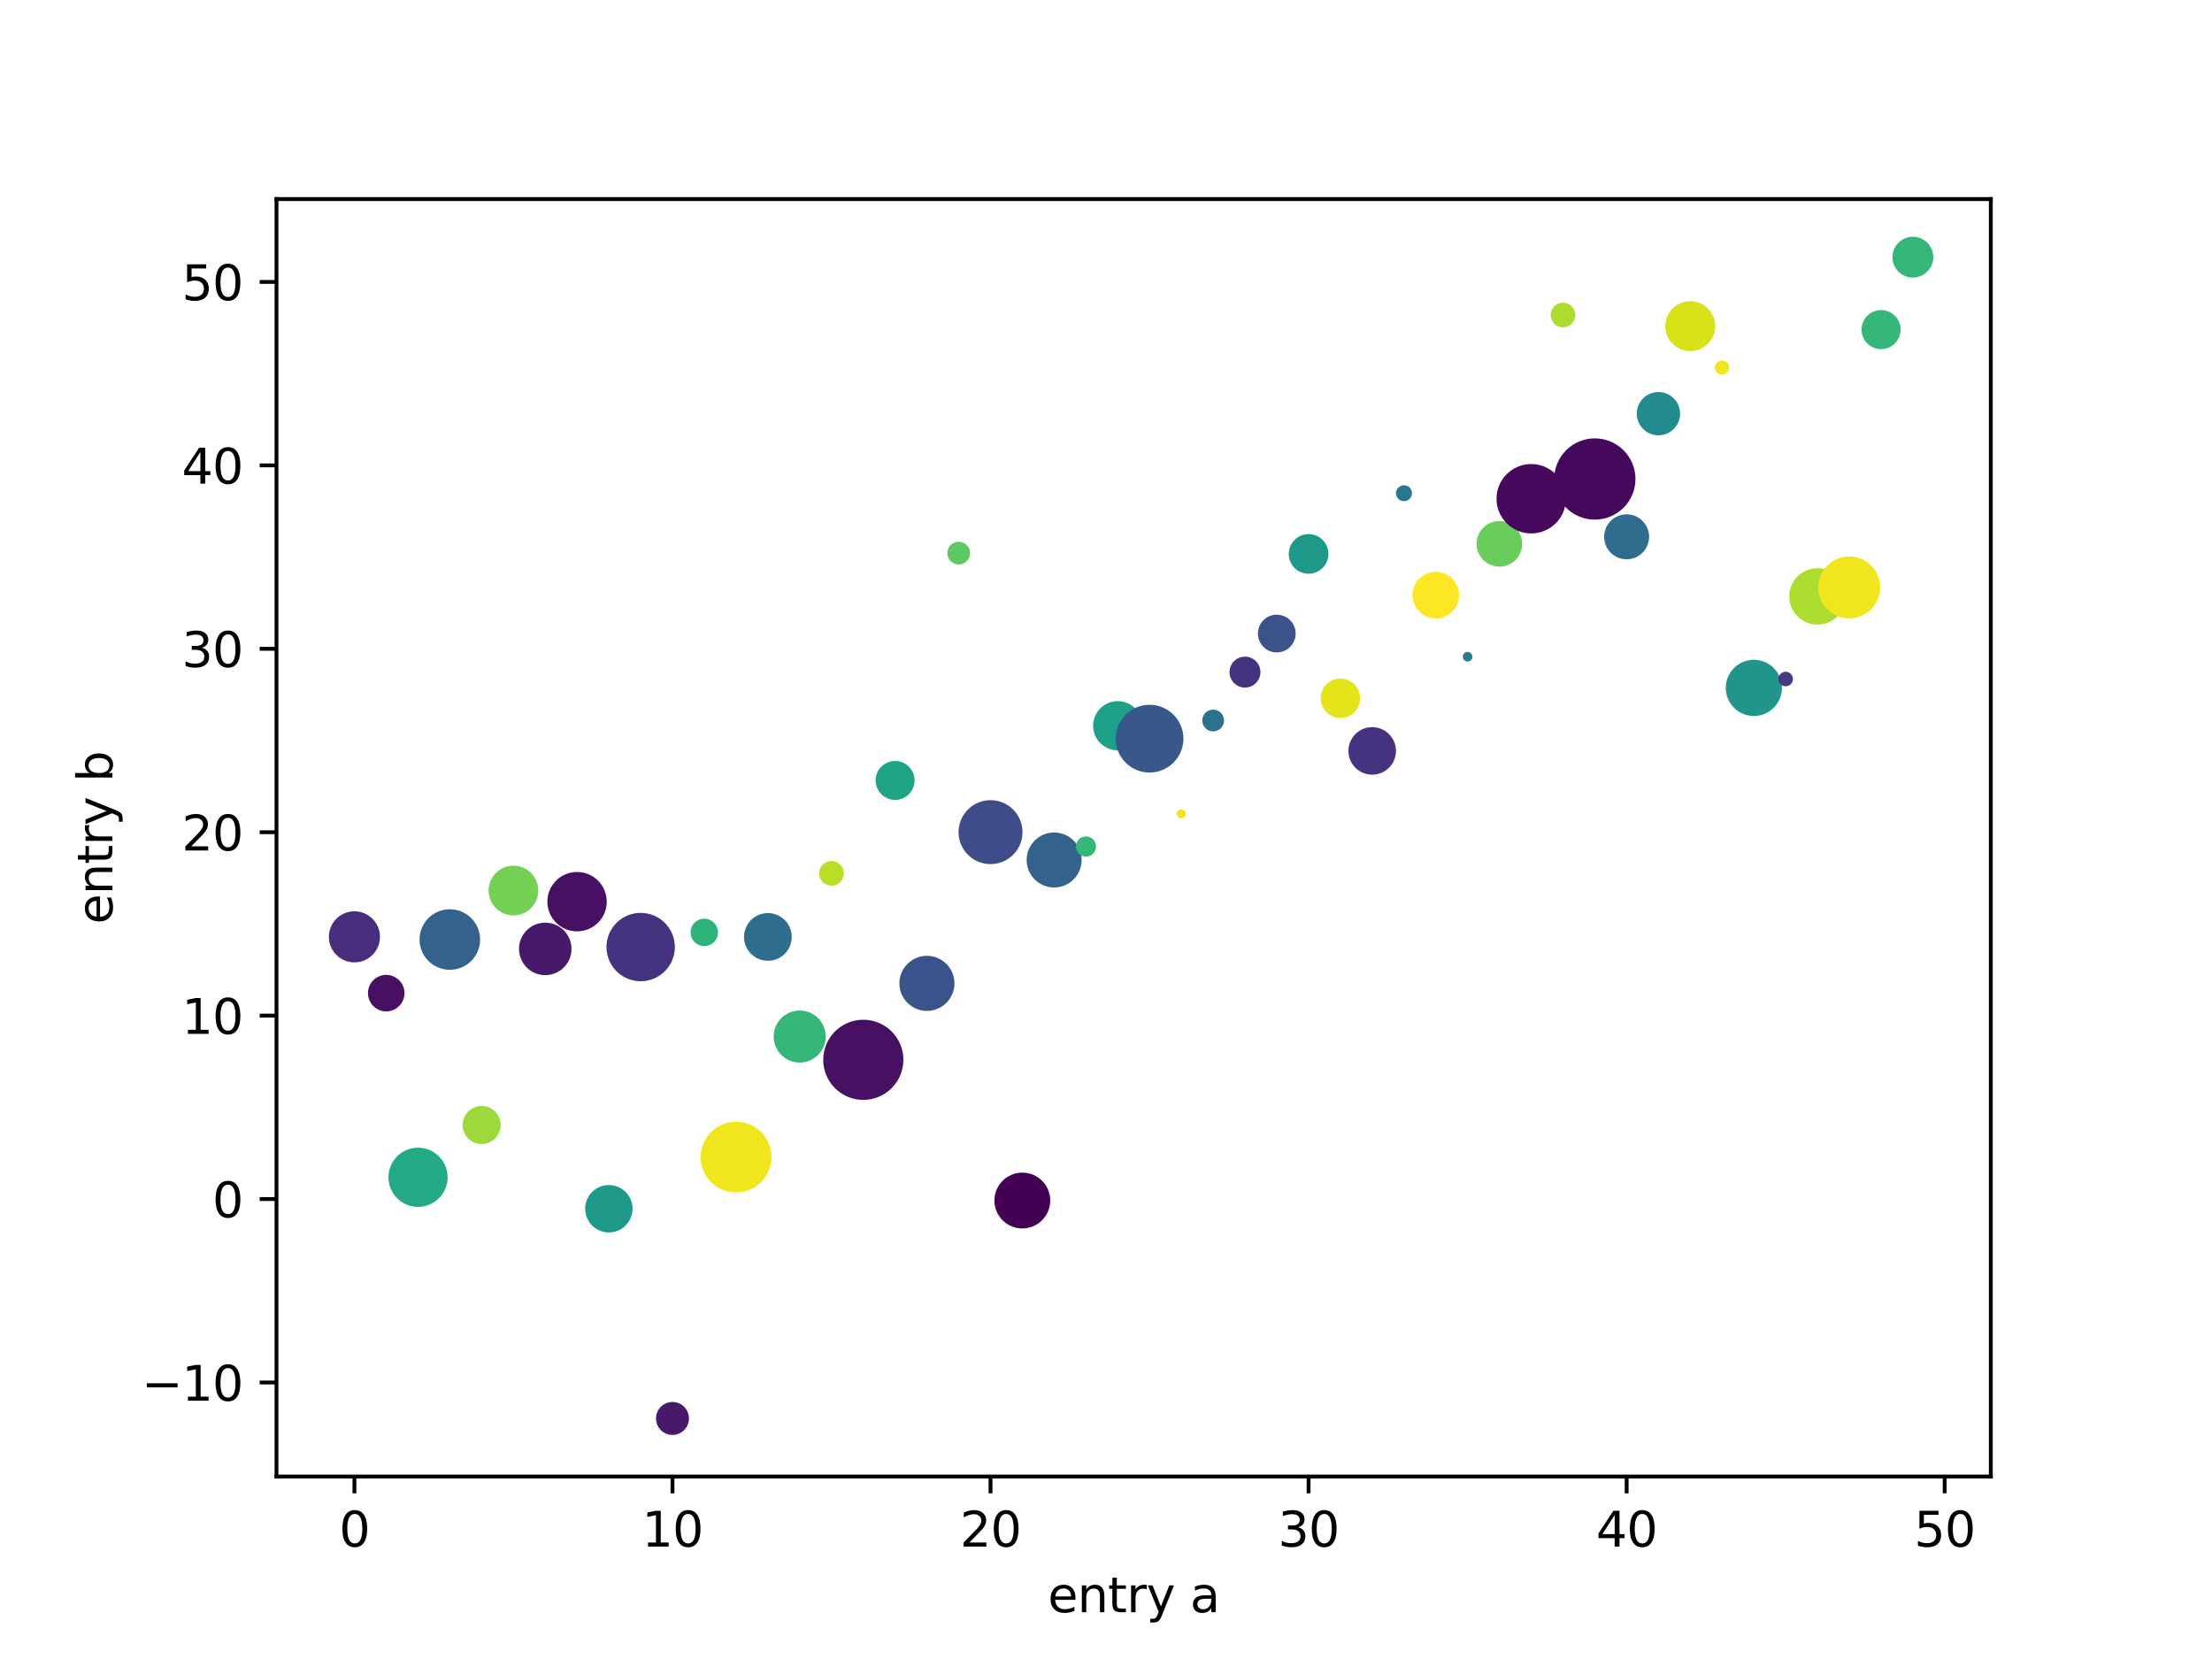 <svg xmlns:xlink="http://www.w3.org/1999/xlink" xmlns="http://www.w3.org/2000/svg" width="460.8pt" height="345.6pt" viewBox="0 0 460.8 345.6" version="1.1">
 <defs>
  <style type="text/css">*{stroke-linejoin: round; stroke-linecap: butt}</style>
 </defs>
 <g id="figure_1">
  <g id="patch_1">
   <path d="M 0 345.6  L 460.8 345.6  L 460.8 0  L 0 0  z " style="fill: #ffffff"></path>
  </g>
  <g id="axes_1">
   <g id="patch_2">
    <path d="M 57.6 307.584  L 414.72 307.584  L 414.72 41.472  L 57.6 41.472  z " style="fill: #ffffff"></path>
   </g>
   <g id="PathCollection_1">
    <path d="M 73.833 199.982  C 75.112 199.982 76.338 199.474 77.243 198.569  C 78.147 197.665 78.655 196.438 78.655 195.159  C 78.655 193.88 78.147 192.654 77.243 191.749  C 76.338 190.845 75.112 190.337 73.833 190.337  C 72.554 190.337 71.327 190.845 70.423 191.749  C 69.518 192.654 69.01 193.88 69.01 195.159  C 69.01 196.438 69.518 197.665 70.423 198.569  C 71.327 199.474 72.554 199.982 73.833 199.982  z " clip-path="url(#pe4de6450a8)" style="fill: #472d7b; stroke: #472d7b"></path>
    <path d="M 80.458 210.193  C 81.335 210.193 82.175 209.845 82.795 209.226  C 83.415 208.606 83.763 207.765 83.763 206.889  C 83.763 206.012 83.415 205.172 82.795 204.552  C 82.175 203.932 81.335 203.584 80.458 203.584  C 79.582 203.584 78.741 203.932 78.122 204.552  C 77.502 205.172 77.154 206.012 77.154 206.889  C 77.154 207.765 77.502 208.606 78.122 209.226  C 78.741 209.845 79.582 210.193 80.458 210.193  z " clip-path="url(#pe4de6450a8)" style="fill: #471063; stroke: #471063"></path>
    <path d="M 87.084 250.914  C 88.586 250.914 90.028 250.317 91.09 249.255  C 92.153 248.192 92.75 246.751 92.75 245.248  C 92.75 243.746 92.153 242.305 91.09 241.242  C 90.028 240.18 88.586 239.583 87.084 239.583  C 85.581 239.583 84.14 240.18 83.078 241.242  C 82.015 242.305 81.418 243.746 81.418 245.248  C 81.418 246.751 82.015 248.192 83.078 249.255  C 84.14 250.317 85.581 250.914 87.084 250.914  z " clip-path="url(#pe4de6450a8)" style="fill: #23a983; stroke: #23a983"></path>
    <path d="M 93.71 201.531  C 95.25 201.531 96.728 200.919 97.817 199.83  C 98.906 198.741 99.518 197.263 99.518 195.723  C 99.518 194.182 98.906 192.705 97.817 191.615  C 96.728 190.526 95.25 189.914 93.71 189.914  C 92.169 189.914 90.692 190.526 89.602 191.615  C 88.513 192.705 87.901 194.182 87.901 195.723  C 87.901 197.263 88.513 198.741 89.602 199.83  C 90.692 200.919 92.169 201.531 93.71 201.531  z " clip-path="url(#pe4de6450a8)" style="fill: #33638d; stroke: #33638d"></path>
    <path d="M 100.335 237.824  C 101.254 237.824 102.136 237.459 102.786 236.809  C 103.436 236.159 103.801 235.278 103.801 234.358  C 103.801 233.439 103.436 232.557 102.786 231.907  C 102.136 231.257 101.254 230.892 100.335 230.892  C 99.416 230.892 98.534 231.257 97.884 231.907  C 97.234 232.557 96.869 233.439 96.869 234.358  C 96.869 235.278 97.234 236.159 97.884 236.809  C 98.534 237.459 99.416 237.824 100.335 237.824  z " clip-path="url(#pe4de6450a8)" style="fill: #9dd93b; stroke: #9dd93b"></path>
    <path d="M 106.961 190.194  C 108.201 190.194 109.391 189.701 110.268 188.824  C 111.146 187.946 111.639 186.756 111.639 185.516  C 111.639 184.275 111.146 183.085 110.268 182.208  C 109.391 181.331 108.201 180.838 106.961 180.838  C 105.72 180.838 104.53 181.331 103.653 182.208  C 102.776 183.085 102.283 184.275 102.283 185.516  C 102.283 186.756 102.776 187.946 103.653 188.824  C 104.53 189.701 105.72 190.194 106.961 190.194  z " clip-path="url(#pe4de6450a8)" style="fill: #75d054; stroke: #75d054"></path>
    <path d="M 113.586 202.644  C 114.904 202.644 116.168 202.12 117.1 201.188  C 118.032 200.256 118.556 198.992 118.556 197.674  C 118.556 196.356 118.032 195.092 117.1 194.16  C 116.168 193.228 114.904 192.705 113.586 192.705  C 112.268 192.705 111.004 193.228 110.072 194.16  C 109.14 195.092 108.617 196.356 108.617 197.674  C 108.617 198.992 109.14 200.256 110.072 201.188  C 111.004 202.12 112.268 202.644 113.586 202.644  z " clip-path="url(#pe4de6450a8)" style="fill: #48186a; stroke: #48186a"></path>
    <path d="M 120.212 193.52  C 121.72 193.52 123.167 192.921 124.233 191.854  C 125.299 190.788 125.898 189.341 125.898 187.833  C 125.898 186.325 125.299 184.879 124.233 183.812  C 123.167 182.746 121.72 182.147 120.212 182.147  C 118.704 182.147 117.257 182.746 116.191 183.812  C 115.125 184.879 114.525 186.325 114.525 187.833  C 114.525 189.341 115.125 190.788 116.191 191.854  C 117.257 192.921 118.704 193.52 120.212 193.52  z " clip-path="url(#pe4de6450a8)" style="fill: #471063; stroke: #471063"></path>
    <path d="M 126.838 256.238  C 128.014 256.238 129.143 255.77 129.975 254.938  C 130.807 254.106 131.275 252.977 131.275 251.8  C 131.275 250.623 130.807 249.495 129.975 248.663  C 129.143 247.83 128.014 247.363 126.838 247.363  C 125.661 247.363 124.532 247.83 123.7 248.663  C 122.868 249.495 122.4 250.623 122.4 251.8  C 122.4 252.977 122.868 254.106 123.7 254.938  C 124.532 255.77 125.661 256.238 126.838 256.238  z " clip-path="url(#pe4de6450a8)" style="fill: #1f9a8a; stroke: #1f9a8a"></path>
    <path d="M 133.463 203.912  C 135.22 203.912 136.905 203.214 138.147 201.972  C 139.389 200.73 140.086 199.045 140.086 197.289  C 140.086 195.532 139.389 193.848 138.147 192.606  C 136.905 191.363 135.22 190.666 133.463 190.666  C 131.707 190.666 130.022 191.363 128.78 192.606  C 127.538 193.848 126.84 195.532 126.84 197.289  C 126.84 199.045 127.538 200.73 128.78 201.972  C 130.022 203.214 131.707 203.912 133.463 203.912  z " clip-path="url(#pe4de6450a8)" style="fill: #46337f; stroke: #46337f"></path>
    <path d="M 140.089 298.422  C 140.867 298.422 141.613 298.113 142.163 297.563  C 142.714 297.012 143.023 296.266 143.023 295.488  C 143.023 294.71 142.714 293.964 142.163 293.413  C 141.613 292.863 140.867 292.554 140.089 292.554  C 139.311 292.554 138.564 292.863 138.014 293.413  C 137.464 293.964 137.155 294.71 137.155 295.488  C 137.155 296.266 137.464 297.012 138.014 297.563  C 138.564 298.113 139.311 298.422 140.089 298.422  z " clip-path="url(#pe4de6450a8)" style="fill: #48186a; stroke: #48186a"></path>
    <path d="M 146.714 196.597  C 147.342 196.597 147.944 196.348 148.388 195.904  C 148.832 195.461 149.081 194.859 149.081 194.231  C 149.081 193.603 148.832 193.001 148.388 192.558  C 147.944 192.114 147.342 191.864 146.714 191.864  C 146.087 191.864 145.485 192.114 145.041 192.558  C 144.597 193.001 144.348 193.603 144.348 194.231  C 144.348 194.859 144.597 195.461 145.041 195.904  C 145.485 196.348 146.087 196.597 146.714 196.597  z " clip-path="url(#pe4de6450a8)" style="fill: #2eb37c; stroke: #2eb37c"></path>
    <path d="M 153.34 247.925  C 155.164 247.925 156.913 247.201 158.203 245.911  C 159.492 244.622 160.217 242.872 160.217 241.049  C 160.217 239.225 159.492 237.476 158.203 236.186  C 156.913 234.896 155.164 234.172 153.34 234.172  C 151.516 234.172 149.767 234.896 148.477 236.186  C 147.188 237.476 146.463 239.225 146.463 241.049  C 146.463 242.872 147.188 244.622 148.477 245.911  C 149.767 247.201 151.516 247.925 153.34 247.925  z " clip-path="url(#pe4de6450a8)" style="fill: #f1e51d; stroke: #f1e51d"></path>
    <path d="M 159.966 199.65  C 161.151 199.65 162.288 199.179 163.127 198.341  C 163.965 197.503 164.436 196.365 164.436 195.18  C 164.436 193.994 163.965 192.857 163.127 192.018  C 162.288 191.18 161.151 190.709 159.966 190.709  C 158.78 190.709 157.643 191.18 156.804 192.018  C 155.966 192.857 155.495 193.994 155.495 195.18  C 155.495 196.365 155.966 197.503 156.804 198.341  C 157.643 199.179 158.78 199.65 159.966 199.65  z " clip-path="url(#pe4de6450a8)" style="fill: #2e6d8e; stroke: #2e6d8e"></path>
    <path d="M 166.591 220.855  C 167.897 220.855 169.149 220.336 170.073 219.413  C 170.996 218.49 171.515 217.237 171.515 215.931  C 171.515 214.626 170.996 213.373 170.073 212.45  C 169.149 211.527 167.897 211.008 166.591 211.008  C 165.285 211.008 164.033 211.527 163.11 212.45  C 162.186 213.373 161.668 214.626 161.668 215.931  C 161.668 217.237 162.186 218.49 163.11 219.413  C 164.033 220.336 165.285 220.855 166.591 220.855  z " clip-path="url(#pe4de6450a8)" style="fill: #35b779; stroke: #35b779"></path>
    <path d="M 173.217 184.002  C 173.767 184.002 174.296 183.783 174.685 183.394  C 175.075 183.004 175.293 182.476 175.293 181.925  C 175.293 181.375 175.075 180.846 174.685 180.457  C 174.296 180.068 173.767 179.849 173.217 179.849  C 172.666 179.849 172.138 180.068 171.748 180.457  C 171.359 180.846 171.14 181.375 171.14 181.925  C 171.14 182.476 171.359 183.004 171.748 183.394  C 172.138 183.783 172.666 184.002 173.217 184.002  z " clip-path="url(#pe4de6450a8)" style="fill: #bade28; stroke: #bade28"></path>
    <path d="M 179.842 228.627  C 181.924 228.627 183.921 227.8 185.393 226.328  C 186.866 224.856 187.693 222.859 187.693 220.777  C 187.693 218.695 186.866 216.698 185.393 215.226  C 183.921 213.754 181.924 212.927 179.842 212.927  C 177.76 212.927 175.764 213.754 174.291 215.226  C 172.819 216.698 171.992 218.695 171.992 220.777  C 171.992 222.859 172.819 224.856 174.291 226.328  C 175.764 227.8 177.76 228.627 179.842 228.627  z " clip-path="url(#pe4de6450a8)" style="fill: #471063; stroke: #471063"></path>
    <path d="M 186.468 166.138  C 187.412 166.138 188.317 165.763 188.985 165.096  C 189.652 164.428 190.027 163.523 190.027 162.579  C 190.027 161.635 189.652 160.73 188.985 160.063  C 188.317 159.395 187.412 159.02 186.468 159.02  C 185.524 159.02 184.619 159.395 183.951 160.063  C 183.284 160.73 182.909 161.635 182.909 162.579  C 182.909 163.523 183.284 164.428 183.951 165.096  C 184.619 165.763 185.524 166.138 186.468 166.138  z " clip-path="url(#pe4de6450a8)" style="fill: #20a486; stroke: #20a486"></path>
    <path d="M 193.094 210.091  C 194.482 210.091 195.814 209.539 196.796 208.558  C 197.778 207.576 198.33 206.244 198.33 204.855  C 198.33 203.466 197.778 202.135 196.796 201.153  C 195.814 200.171 194.482 199.619 193.094 199.619  C 191.705 199.619 190.373 200.171 189.391 201.153  C 188.409 202.135 187.858 203.466 187.858 204.855  C 187.858 206.244 188.409 207.576 189.391 208.558  C 190.373 209.539 191.705 210.091 193.094 210.091  z " clip-path="url(#pe4de6450a8)" style="fill: #3b528b; stroke: #3b528b"></path>
    <path d="M 199.719 117.095  C 200.216 117.095 200.692 116.898 201.043 116.547  C 201.394 116.196 201.591 115.72 201.591 115.223  C 201.591 114.727 201.394 114.25 201.043 113.899  C 200.692 113.548 200.216 113.351 199.719 113.351  C 199.223 113.351 198.746 113.548 198.395 113.899  C 198.044 114.25 197.847 114.727 197.847 115.223  C 197.847 115.72 198.044 116.196 198.395 116.547  C 198.746 116.898 199.223 117.095 199.719 117.095  z " clip-path="url(#pe4de6450a8)" style="fill: #5ec962; stroke: #5ec962"></path>
    <path d="M 206.345 179.511  C 207.979 179.511 209.547 178.862 210.702 177.706  C 211.858 176.551 212.507 174.983 212.507 173.349  C 212.507 171.714 211.858 170.147 210.702 168.991  C 209.547 167.836 207.979 167.186 206.345 167.186  C 204.711 167.186 203.143 167.836 201.987 168.991  C 200.832 170.147 200.182 171.714 200.182 173.349  C 200.182 174.983 200.832 176.551 201.987 177.706  C 203.143 178.862 204.711 179.511 206.345 179.511  z " clip-path="url(#pe4de6450a8)" style="fill: #3e4c8a; stroke: #3e4c8a"></path>
    <path d="M 212.97 255.41  C 214.38 255.41 215.732 254.85 216.729 253.853  C 217.726 252.856 218.286 251.504 218.286 250.094  C 218.286 248.685 217.726 247.332 216.729 246.336  C 215.732 245.339 214.38 244.779 212.97 244.779  C 211.561 244.779 210.209 245.339 209.212 246.336  C 208.215 247.332 207.655 248.685 207.655 250.094  C 207.655 251.504 208.215 252.856 209.212 253.853  C 210.209 254.85 211.561 255.41 212.97 255.41  z " clip-path="url(#pe4de6450a8)" style="fill: #440154; stroke: #440154"></path>
    <path d="M 219.596 184.378  C 220.983 184.378 222.313 183.827 223.294 182.846  C 224.275 181.865 224.826 180.535 224.826 179.148  C 224.826 177.761 224.275 176.431 223.294 175.45  C 222.313 174.469 220.983 173.918 219.596 173.918  C 218.209 173.918 216.879 174.469 215.898 175.45  C 214.917 176.431 214.366 177.761 214.366 179.148  C 214.366 180.535 214.917 181.865 215.898 182.846  C 216.879 183.827 218.209 184.378 219.596 184.378  z " clip-path="url(#pe4de6450a8)" style="fill: #33638d; stroke: #33638d"></path>
    <path d="M 226.222 177.95  C 226.647 177.95 227.055 177.781 227.356 177.48  C 227.657 177.179 227.826 176.771 227.826 176.346  C 227.826 175.921 227.657 175.513 227.356 175.212  C 227.055 174.911 226.647 174.742 226.222 174.742  C 225.796 174.742 225.388 174.911 225.087 175.212  C 224.787 175.513 224.618 175.921 224.618 176.346  C 224.618 176.771 224.787 177.179 225.087 177.48  C 225.388 177.781 225.796 177.95 226.222 177.95  z " clip-path="url(#pe4de6450a8)" style="fill: #35b779; stroke: #35b779"></path>
    <path d="M 232.847 155.814  C 234.075 155.814 235.252 155.326 236.12 154.458  C 236.988 153.59 237.476 152.413 237.476 151.185  C 237.476 149.958 236.988 148.78 236.12 147.912  C 235.252 147.044 234.075 146.557 232.847 146.557  C 231.62 146.557 230.442 147.044 229.574 147.912  C 228.706 148.78 228.219 149.958 228.219 151.185  C 228.219 152.413 228.706 153.59 229.574 154.458  C 230.442 155.326 231.62 155.814 232.847 155.814  z " clip-path="url(#pe4de6450a8)" style="fill: #1fa088; stroke: #1fa088"></path>
    <path d="M 239.473 160.433  C 241.212 160.433 242.879 159.742 244.109 158.512  C 245.339 157.283 246.029 155.615 246.029 153.876  C 246.029 152.137 245.339 150.47 244.109 149.24  C 242.879 148.011 241.212 147.32 239.473 147.32  C 237.734 147.32 236.066 148.011 234.837 149.24  C 233.607 150.47 232.916 152.137 232.916 153.876  C 232.916 155.615 233.607 157.283 234.837 158.512  C 236.066 159.742 237.734 160.433 239.473 160.433  z " clip-path="url(#pe4de6450a8)" style="fill: #38588c; stroke: #38588c"></path>
    <path d="M 246.098 169.983  C 246.22 169.983 246.337 169.935 246.423 169.848  C 246.51 169.762 246.558 169.645 246.558 169.523  C 246.558 169.401 246.51 169.285 246.423 169.198  C 246.337 169.112 246.22 169.064 246.098 169.064  C 245.977 169.064 245.86 169.112 245.773 169.198  C 245.687 169.285 245.639 169.401 245.639 169.523  C 245.639 169.645 245.687 169.762 245.773 169.848  C 245.86 169.935 245.977 169.983 246.098 169.983  z " clip-path="url(#pe4de6450a8)" style="fill: #f1e51d; stroke: #f1e51d"></path>
    <path d="M 252.724 151.863  C 253.194 151.863 253.644 151.677 253.976 151.345  C 254.308 151.013 254.495 150.562 254.495 150.092  C 254.495 149.623 254.308 149.172 253.976 148.84  C 253.644 148.508 253.194 148.322 252.724 148.322  C 252.254 148.322 251.804 148.508 251.472 148.84  C 251.14 149.172 250.953 149.623 250.953 150.092  C 250.953 150.562 251.14 151.013 251.472 151.345  C 251.804 151.677 252.254 151.863 252.724 151.863  z " clip-path="url(#pe4de6450a8)" style="fill: #2c728e; stroke: #2c728e"></path>
    <path d="M 259.35 142.742  C 260.073 142.742 260.767 142.454 261.279 141.943  C 261.79 141.431 262.078 140.737 262.078 140.014  C 262.078 139.29 261.79 138.596 261.279 138.084  C 260.767 137.573 260.073 137.285 259.35 137.285  C 258.626 137.285 257.932 137.573 257.42 138.084  C 256.909 138.596 256.621 139.29 256.621 140.014  C 256.621 140.737 256.909 141.431 257.42 141.943  C 257.932 142.454 258.626 142.742 259.35 142.742  z " clip-path="url(#pe4de6450a8)" style="fill: #46337f; stroke: #46337f"></path>
    <path d="M 265.975 135.412  C 266.886 135.412 267.759 135.05 268.402 134.407  C 269.046 133.763 269.408 132.89 269.408 131.979  C 269.408 131.069 269.046 130.196 268.402 129.552  C 267.759 128.908 266.886 128.547 265.975 128.547  C 265.065 128.547 264.192 128.908 263.548 129.552  C 262.904 130.196 262.543 131.069 262.543 131.979  C 262.543 132.89 262.904 133.763 263.548 134.407  C 264.192 135.05 265.065 135.412 265.975 135.412  z " clip-path="url(#pe4de6450a8)" style="fill: #3b528b; stroke: #3b528b"></path>
    <path d="M 272.601 119.025  C 273.564 119.025 274.488 118.642 275.169 117.961  C 275.85 117.28 276.233 116.356 276.233 115.393  C 276.233 114.429 275.85 113.505 275.169 112.824  C 274.488 112.143 273.564 111.761 272.601 111.761  C 271.638 111.761 270.714 112.143 270.033 112.824  C 269.352 113.505 268.969 114.429 268.969 115.393  C 268.969 116.356 269.352 117.28 270.033 117.961  C 270.714 118.642 271.638 119.025 272.601 119.025  z " clip-path="url(#pe4de6450a8)" style="fill: #1f9a8a; stroke: #1f9a8a"></path>
    <path d="M 279.226 149.067  C 280.185 149.067 281.104 148.686 281.781 148.009  C 282.459 147.331 282.839 146.412 282.839 145.454  C 282.839 144.496 282.459 143.577 281.781 142.899  C 281.104 142.222 280.185 141.841 279.226 141.841  C 278.268 141.841 277.349 142.222 276.672 142.899  C 275.994 143.577 275.613 144.496 275.613 145.454  C 275.613 146.412 275.994 147.331 276.672 148.009  C 277.349 148.686 278.268 149.067 279.226 149.067  z " clip-path="url(#pe4de6450a8)" style="fill: #e5e419; stroke: #e5e419"></path>
    <path d="M 285.852 160.882  C 287.033 160.882 288.165 160.412 289 159.578  C 289.835 158.743 290.304 157.61 290.304 156.429  C 290.304 155.249 289.835 154.116 289 153.281  C 288.165 152.446 287.033 151.977 285.852 151.977  C 284.671 151.977 283.539 152.446 282.704 153.281  C 281.869 154.116 281.4 155.249 281.4 156.429  C 281.4 157.61 281.869 158.743 282.704 159.578  C 283.539 160.412 284.671 160.882 285.852 160.882  z " clip-path="url(#pe4de6450a8)" style="fill: #46337f; stroke: #46337f"></path>
    <path d="M 292.478 103.908  C 292.786 103.908 293.082 103.785 293.3 103.567  C 293.518 103.349 293.641 103.053 293.641 102.745  C 293.641 102.436 293.518 102.14 293.3 101.922  C 293.082 101.704 292.786 101.582 292.478 101.582  C 292.169 101.582 291.873 101.704 291.655 101.922  C 291.437 102.14 291.314 102.436 291.314 102.745  C 291.314 103.053 291.437 103.349 291.655 103.567  C 291.873 103.785 292.169 103.908 292.478 103.908  z " clip-path="url(#pe4de6450a8)" style="fill: #2a778e; stroke: #2a778e"></path>
    <path d="M 299.103 128.333  C 300.259 128.333 301.367 127.874 302.184 127.057  C 303.001 126.24 303.46 125.132 303.46 123.977  C 303.46 122.822 303.001 121.713 302.184 120.896  C 301.367 120.079 300.259 119.62 299.103 119.62  C 297.948 119.62 296.84 120.079 296.023 120.896  C 295.206 121.713 294.747 122.822 294.747 123.977  C 294.747 125.132 295.206 126.24 296.023 127.057  C 296.84 127.874 297.948 128.333 299.103 128.333  z " clip-path="url(#pe4de6450a8)" style="fill: #fde725; stroke: #fde725"></path>
    <path d="M 305.729 137.326  C 305.866 137.326 305.998 137.271 306.095 137.174  C 306.192 137.077 306.246 136.945 306.246 136.808  C 306.246 136.671 306.192 136.539 306.095 136.442  C 305.998 136.345 305.866 136.29 305.729 136.29  C 305.592 136.29 305.46 136.345 305.363 136.442  C 305.266 136.539 305.211 136.671 305.211 136.808  C 305.211 136.945 305.266 137.077 305.363 137.174  C 305.46 137.271 305.592 137.326 305.729 137.326  z " clip-path="url(#pe4de6450a8)" style="fill: #287c8e; stroke: #287c8e"></path>
    <path d="M 312.354 117.542  C 313.482 117.542 314.564 117.094 315.361 116.297  C 316.158 115.499 316.607 114.418 316.607 113.29  C 316.607 112.162 316.158 111.081 315.361 110.283  C 314.564 109.486 313.482 109.038 312.354 109.038  C 311.227 109.038 310.145 109.486 309.348 110.283  C 308.55 111.081 308.102 112.162 308.102 113.29  C 308.102 114.418 308.55 115.499 309.348 116.297  C 310.145 117.094 311.227 117.542 312.354 117.542  z " clip-path="url(#pe4de6450a8)" style="fill: #69cd5b; stroke: #69cd5b"></path>
    <path d="M 318.98 110.626  C 320.765 110.626 322.477 109.916 323.739 108.654  C 325.001 107.392 325.71 105.68 325.71 103.896  C 325.71 102.111 325.001 100.399 323.739 99.137  C 322.477 97.875 320.765 97.166 318.98 97.166  C 317.195 97.166 315.483 97.875 314.221 99.137  C 312.959 100.399 312.25 102.111 312.25 103.896  C 312.25 105.68 312.959 107.392 314.221 108.654  C 315.483 109.916 317.195 110.626 318.98 110.626  z " clip-path="url(#pe4de6450a8)" style="fill: #46085c; stroke: #46085c"></path>
    <path d="M 325.606 67.702  C 326.156 67.702 326.683 67.483 327.072 67.094  C 327.461 66.706 327.679 66.178 327.679 65.628  C 327.679 65.078 327.461 64.551 327.072 64.162  C 326.683 63.773 326.156 63.555 325.606 63.555  C 325.056 63.555 324.528 63.773 324.139 64.162  C 323.751 64.551 323.532 65.078 323.532 65.628  C 323.532 66.178 323.751 66.706 324.139 67.094  C 324.528 67.483 325.056 67.702 325.606 67.702  z " clip-path="url(#pe4de6450a8)" style="fill: #addc30; stroke: #addc30"></path>
    <path d="M 332.231 107.747  C 334.344 107.747 336.37 106.907 337.864 105.414  C 339.357 103.92 340.197 101.894 340.197 99.781  C 340.197 97.669 339.357 95.643 337.864 94.149  C 336.37 92.655 334.344 91.816 332.231 91.816  C 330.119 91.816 328.093 92.655 326.599 94.149  C 325.105 95.643 324.266 97.669 324.266 99.781  C 324.266 101.894 325.105 103.92 326.599 105.414  C 328.093 106.907 330.119 107.747 332.231 107.747  z " clip-path="url(#pe4de6450a8)" style="fill: #46085c; stroke: #46085c"></path>
    <path d="M 338.857 116.013  C 339.967 116.013 341.031 115.572 341.816 114.787  C 342.601 114.003 343.042 112.938 343.042 111.828  C 343.042 110.718 342.601 109.653 341.816 108.869  C 341.031 108.084 339.967 107.643 338.857 107.643  C 337.747 107.643 336.682 108.084 335.897 108.869  C 335.113 109.653 334.672 110.718 334.672 111.828  C 334.672 112.938 335.113 114.003 335.897 114.787  C 336.682 115.572 337.747 116.013 338.857 116.013  z " clip-path="url(#pe4de6450a8)" style="fill: #2e6d8e; stroke: #2e6d8e"></path>
    <path d="M 345.482 90.186  C 346.546 90.186 347.566 89.763 348.318 89.011  C 349.07 88.259 349.493 87.239 349.493 86.175  C 349.493 85.112 349.07 84.092 348.318 83.339  C 347.566 82.587 346.546 82.165 345.482 82.165  C 344.419 82.165 343.399 82.587 342.647 83.339  C 341.894 84.092 341.472 85.112 341.472 86.175  C 341.472 87.239 341.894 88.259 342.647 89.011  C 343.399 89.763 344.419 90.186 345.482 90.186  z " clip-path="url(#pe4de6450a8)" style="fill: #228b8d; stroke: #228b8d"></path>
    <path d="M 352.108 72.643  C 353.355 72.643 354.552 72.147 355.434 71.265  C 356.316 70.383 356.812 69.187 356.812 67.939  C 356.812 66.692 356.316 65.495 355.434 64.613  C 354.552 63.731 353.355 63.236 352.108 63.236  C 350.861 63.236 349.664 63.731 348.782 64.613  C 347.9 65.495 347.404 66.692 347.404 67.939  C 347.404 69.187 347.9 70.383 348.782 71.265  C 349.664 72.147 350.861 72.643 352.108 72.643  z " clip-path="url(#pe4de6450a8)" style="fill: #d8e219; stroke: #d8e219"></path>
    <path d="M 358.734 77.54  C 358.994 77.54 359.243 77.437 359.427 77.253  C 359.612 77.069 359.715 76.819 359.715 76.559  C 359.715 76.299 359.612 76.049 359.427 75.865  C 359.243 75.681 358.994 75.578 358.734 75.578  C 358.473 75.578 358.224 75.681 358.04 75.865  C 357.856 76.049 357.752 76.299 357.752 76.559  C 357.752 76.819 357.856 77.069 358.04 77.253  C 358.224 77.437 358.473 77.54 358.734 77.54  z " clip-path="url(#pe4de6450a8)" style="fill: #f1e51d; stroke: #f1e51d"></path>
    <path d="M 365.359 148.657  C 366.78 148.657 368.143 148.093 369.147 147.088  C 370.152 146.084 370.716 144.721 370.716 143.301  C 370.716 141.88 370.152 140.517 369.147 139.513  C 368.143 138.508 366.78 137.944 365.359 137.944  C 363.939 137.944 362.576 138.508 361.571 139.513  C 360.567 140.517 360.003 141.88 360.003 143.301  C 360.003 144.721 360.567 146.084 361.571 147.088  C 362.576 148.093 363.939 148.657 365.359 148.657  z " clip-path="url(#pe4de6450a8)" style="fill: #1f958b; stroke: #1f958b"></path>
    <path d="M 371.985 142.467  C 372.254 142.467 372.513 142.36 372.703 142.169  C 372.893 141.979 373.001 141.721 373.001 141.451  C 373.001 141.182 372.893 140.924 372.703 140.733  C 372.513 140.543 372.254 140.436 371.985 140.436  C 371.716 140.436 371.457 140.543 371.267 140.733  C 371.076 140.924 370.969 141.182 370.969 141.451  C 370.969 141.721 371.076 141.979 371.267 142.169  C 371.457 142.36 371.716 142.467 371.985 142.467  z " clip-path="url(#pe4de6450a8)" style="fill: #443983; stroke: #443983"></path>
    <path d="M 378.61 129.62  C 380.038 129.62 381.408 129.052 382.418 128.043  C 383.427 127.033 383.994 125.664 383.994 124.236  C 383.994 122.808 383.427 121.438 382.418 120.429  C 381.408 119.419 380.038 118.852 378.61 118.852  C 377.183 118.852 375.813 119.419 374.803 120.429  C 373.794 121.438 373.226 122.808 373.226 124.236  C 373.226 125.664 373.794 127.033 374.803 128.043  C 375.813 129.052 377.183 129.62 378.61 129.62  z " clip-path="url(#pe4de6450a8)" style="fill: #addc30; stroke: #addc30"></path>
    <path d="M 385.236 128.311  C 386.812 128.311 388.324 127.684 389.439 126.57  C 390.554 125.455 391.18 123.943 391.18 122.367  C 391.18 120.791 390.554 119.279 389.439 118.164  C 388.324 117.049 386.812 116.423 385.236 116.423  C 383.66 116.423 382.148 117.049 381.033 118.164  C 379.919 119.279 379.292 120.791 379.292 122.367  C 379.292 123.943 379.919 125.455 381.033 126.57  C 382.148 127.684 383.66 128.311 385.236 128.311  z " clip-path="url(#pe4de6450a8)" style="fill: #f1e51d; stroke: #f1e51d"></path>
    <path d="M 391.862 72.235  C 392.809 72.235 393.717 71.859 394.387 71.189  C 395.057 70.519 395.433 69.611 395.433 68.663  C 395.433 67.716 395.057 66.808 394.387 66.138  C 393.717 65.468 392.809 65.092 391.862 65.092  C 390.914 65.092 390.006 65.468 389.336 66.138  C 388.666 66.808 388.29 67.716 388.29 68.663  C 388.29 69.611 388.666 70.519 389.336 71.189  C 390.006 71.859 390.914 72.235 391.862 72.235  z " clip-path="url(#pe4de6450a8)" style="fill: #35b779; stroke: #35b779"></path>
    <path d="M 398.487 57.326  C 399.484 57.326 400.44 56.93 401.145 56.225  C 401.849 55.521 402.245 54.565 402.245 53.568  C 402.245 52.571 401.849 51.615 401.145 50.911  C 400.44 50.206 399.484 49.81 398.487 49.81  C 397.491 49.81 396.535 50.206 395.83 50.911  C 395.125 51.615 394.729 52.571 394.729 53.568  C 394.729 54.565 395.125 55.521 395.83 56.225  C 396.535 56.93 397.491 57.326 398.487 57.326  z " clip-path="url(#pe4de6450a8)" style="fill: #35b779; stroke: #35b779"></path>
   </g>
   <g id="matplotlib.axis_1">
    <g id="xtick_1">
     <g id="line2d_1">
      <defs>
       <path id="m5168c535b5" d="M 0 0  L 0 3.5  " style="stroke: #000000; stroke-width: 0.8"></path>
      </defs>
      <g>
       <use xlink:href="#m5168c535b5" x="73.833" y="307.584" style="stroke: #000000; stroke-width: 0.8"></use>
      </g>
     </g>
     <g id="text_1">
      <!-- 0 -->
      <g transform="translate(70.651 322.182) scale(0.1 -0.1)">
       <defs>
        <path id="DejaVuSans-30" d="M 2034 4250  Q 1547 4250 1301 3770  Q 1056 3291 1056 2328  Q 1056 1369 1301 889  Q 1547 409 2034 409  Q 2525 409 2770 889  Q 3016 1369 3016 2328  Q 3016 3291 2770 3770  Q 2525 4250 2034 4250  z M 2034 4750  Q 2819 4750 3233 4129  Q 3647 3509 3647 2328  Q 3647 1150 3233 529  Q 2819 -91 2034 -91  Q 1250 -91 836 529  Q 422 1150 422 2328  Q 422 3509 836 4129  Q 1250 4750 2034 4750  z " transform="scale(0.016)"></path>
       </defs>
       <use xlink:href="#DejaVuSans-30"></use>
      </g>
     </g>
    </g>
    <g id="xtick_2">
     <g id="line2d_2">
      <g>
       <use xlink:href="#m5168c535b5" x="140.089" y="307.584" style="stroke: #000000; stroke-width: 0.8"></use>
      </g>
     </g>
     <g id="text_2">
      <!-- 10 -->
      <g transform="translate(133.726 322.182) scale(0.1 -0.1)">
       <defs>
        <path id="DejaVuSans-31" d="M 794 531  L 1825 531  L 1825 4091  L 703 3866  L 703 4441  L 1819 4666  L 2450 4666  L 2450 531  L 3481 531  L 3481 0  L 794 0  L 794 531  z " transform="scale(0.016)"></path>
       </defs>
       <use xlink:href="#DejaVuSans-31"></use>
       <use xlink:href="#DejaVuSans-30" x="63.623"></use>
      </g>
     </g>
    </g>
    <g id="xtick_3">
     <g id="line2d_3">
      <g>
       <use xlink:href="#m5168c535b5" x="206.345" y="307.584" style="stroke: #000000; stroke-width: 0.8"></use>
      </g>
     </g>
     <g id="text_3">
      <!-- 20 -->
      <g transform="translate(199.982 322.182) scale(0.1 -0.1)">
       <defs>
        <path id="DejaVuSans-32" d="M 1228 531  L 3431 531  L 3431 0  L 469 0  L 469 531  Q 828 903 1448 1529  Q 2069 2156 2228 2338  Q 2531 2678 2651 2914  Q 2772 3150 2772 3378  Q 2772 3750 2511 3984  Q 2250 4219 1831 4219  Q 1534 4219 1204 4116  Q 875 4013 500 3803  L 500 4441  Q 881 4594 1212 4672  Q 1544 4750 1819 4750  Q 2544 4750 2975 4387  Q 3406 4025 3406 3419  Q 3406 3131 3298 2873  Q 3191 2616 2906 2266  Q 2828 2175 2409 1742  Q 1991 1309 1228 531  z " transform="scale(0.016)"></path>
       </defs>
       <use xlink:href="#DejaVuSans-32"></use>
       <use xlink:href="#DejaVuSans-30" x="63.623"></use>
      </g>
     </g>
    </g>
    <g id="xtick_4">
     <g id="line2d_4">
      <g>
       <use xlink:href="#m5168c535b5" x="272.601" y="307.584" style="stroke: #000000; stroke-width: 0.8"></use>
      </g>
     </g>
     <g id="text_4">
      <!-- 30 -->
      <g transform="translate(266.238 322.182) scale(0.1 -0.1)">
       <defs>
        <path id="DejaVuSans-33" d="M 2597 2516  Q 3050 2419 3304 2112  Q 3559 1806 3559 1356  Q 3559 666 3084 287  Q 2609 -91 1734 -91  Q 1441 -91 1130 -33  Q 819 25 488 141  L 488 750  Q 750 597 1062 519  Q 1375 441 1716 441  Q 2309 441 2620 675  Q 2931 909 2931 1356  Q 2931 1769 2642 2001  Q 2353 2234 1838 2234  L 1294 2234  L 1294 2753  L 1863 2753  Q 2328 2753 2575 2939  Q 2822 3125 2822 3475  Q 2822 3834 2567 4026  Q 2313 4219 1838 4219  Q 1578 4219 1281 4162  Q 984 4106 628 3988  L 628 4550  Q 988 4650 1302 4700  Q 1616 4750 1894 4750  Q 2613 4750 3031 4423  Q 3450 4097 3450 3541  Q 3450 3153 3228 2886  Q 3006 2619 2597 2516  z " transform="scale(0.016)"></path>
       </defs>
       <use xlink:href="#DejaVuSans-33"></use>
       <use xlink:href="#DejaVuSans-30" x="63.623"></use>
      </g>
     </g>
    </g>
    <g id="xtick_5">
     <g id="line2d_5">
      <g>
       <use xlink:href="#m5168c535b5" x="338.857" y="307.584" style="stroke: #000000; stroke-width: 0.8"></use>
      </g>
     </g>
     <g id="text_5">
      <!-- 40 -->
      <g transform="translate(332.494 322.182) scale(0.1 -0.1)">
       <defs>
        <path id="DejaVuSans-34" d="M 2419 4116  L 825 1625  L 2419 1625  L 2419 4116  z M 2253 4666  L 3047 4666  L 3047 1625  L 3713 1625  L 3713 1100  L 3047 1100  L 3047 0  L 2419 0  L 2419 1100  L 313 1100  L 313 1709  L 2253 4666  z " transform="scale(0.016)"></path>
       </defs>
       <use xlink:href="#DejaVuSans-34"></use>
       <use xlink:href="#DejaVuSans-30" x="63.623"></use>
      </g>
     </g>
    </g>
    <g id="xtick_6">
     <g id="line2d_6">
      <g>
       <use xlink:href="#m5168c535b5" x="405.113" y="307.584" style="stroke: #000000; stroke-width: 0.8"></use>
      </g>
     </g>
     <g id="text_6">
      <!-- 50 -->
      <g transform="translate(398.75 322.182) scale(0.1 -0.1)">
       <defs>
        <path id="DejaVuSans-35" d="M 691 4666  L 3169 4666  L 3169 4134  L 1269 4134  L 1269 2991  Q 1406 3038 1543 3061  Q 1681 3084 1819 3084  Q 2600 3084 3056 2656  Q 3513 2228 3513 1497  Q 3513 744 3044 326  Q 2575 -91 1722 -91  Q 1428 -91 1123 -41  Q 819 9 494 109  L 494 744  Q 775 591 1075 516  Q 1375 441 1709 441  Q 2250 441 2565 725  Q 2881 1009 2881 1497  Q 2881 1984 2565 2268  Q 2250 2553 1709 2553  Q 1456 2553 1204 2497  Q 953 2441 691 2322  L 691 4666  z " transform="scale(0.016)"></path>
       </defs>
       <use xlink:href="#DejaVuSans-35"></use>
       <use xlink:href="#DejaVuSans-30" x="63.623"></use>
      </g>
     </g>
    </g>
    <g id="text_7">
     <!-- entry a -->
     <g transform="translate(218.287 335.861) scale(0.1 -0.1)">
      <defs>
       <path id="DejaVuSans-65" d="M 3597 1894  L 3597 1613  L 953 1613  Q 991 1019 1311 708  Q 1631 397 2203 397  Q 2534 397 2845 478  Q 3156 559 3463 722  L 3463 178  Q 3153 47 2828 -22  Q 2503 -91 2169 -91  Q 1331 -91 842 396  Q 353 884 353 1716  Q 353 2575 817 3079  Q 1281 3584 2069 3584  Q 2775 3584 3186 3129  Q 3597 2675 3597 1894  z M 3022 2063  Q 3016 2534 2758 2815  Q 2500 3097 2075 3097  Q 1594 3097 1305 2825  Q 1016 2553 972 2059  L 3022 2063  z " transform="scale(0.016)"></path>
       <path id="DejaVuSans-6e" d="M 3513 2113  L 3513 0  L 2938 0  L 2938 2094  Q 2938 2591 2744 2837  Q 2550 3084 2163 3084  Q 1697 3084 1428 2787  Q 1159 2491 1159 1978  L 1159 0  L 581 0  L 581 3500  L 1159 3500  L 1159 2956  Q 1366 3272 1645 3428  Q 1925 3584 2291 3584  Q 2894 3584 3203 3211  Q 3513 2838 3513 2113  z " transform="scale(0.016)"></path>
       <path id="DejaVuSans-74" d="M 1172 4494  L 1172 3500  L 2356 3500  L 2356 3053  L 1172 3053  L 1172 1153  Q 1172 725 1289 603  Q 1406 481 1766 481  L 2356 481  L 2356 0  L 1766 0  Q 1100 0 847 248  Q 594 497 594 1153  L 594 3053  L 172 3053  L 172 3500  L 594 3500  L 594 4494  L 1172 4494  z " transform="scale(0.016)"></path>
       <path id="DejaVuSans-72" d="M 2631 2963  Q 2534 3019 2420 3045  Q 2306 3072 2169 3072  Q 1681 3072 1420 2755  Q 1159 2438 1159 1844  L 1159 0  L 581 0  L 581 3500  L 1159 3500  L 1159 2956  Q 1341 3275 1631 3429  Q 1922 3584 2338 3584  Q 2397 3584 2469 3576  Q 2541 3569 2628 3553  L 2631 2963  z " transform="scale(0.016)"></path>
       <path id="DejaVuSans-79" d="M 2059 -325  Q 1816 -950 1584 -1140  Q 1353 -1331 966 -1331  L 506 -1331  L 506 -850  L 844 -850  Q 1081 -850 1212 -737  Q 1344 -625 1503 -206  L 1606 56  L 191 3500  L 800 3500  L 1894 763  L 2988 3500  L 3597 3500  L 2059 -325  z " transform="scale(0.016)"></path>
       <path id="DejaVuSans-20" transform="scale(0.016)"></path>
       <path id="DejaVuSans-61" d="M 2194 1759  Q 1497 1759 1228 1600  Q 959 1441 959 1056  Q 959 750 1161 570  Q 1363 391 1709 391  Q 2188 391 2477 730  Q 2766 1069 2766 1631  L 2766 1759  L 2194 1759  z M 3341 1997  L 3341 0  L 2766 0  L 2766 531  Q 2569 213 2275 61  Q 1981 -91 1556 -91  Q 1019 -91 701 211  Q 384 513 384 1019  Q 384 1609 779 1909  Q 1175 2209 1959 2209  L 2766 2209  L 2766 2266  Q 2766 2663 2505 2880  Q 2244 3097 1772 3097  Q 1472 3097 1187 3025  Q 903 2953 641 2809  L 641 3341  Q 956 3463 1253 3523  Q 1550 3584 1831 3584  Q 2591 3584 2966 3190  Q 3341 2797 3341 1997  z " transform="scale(0.016)"></path>
      </defs>
      <use xlink:href="#DejaVuSans-65"></use>
      <use xlink:href="#DejaVuSans-6e" x="61.523"></use>
      <use xlink:href="#DejaVuSans-74" x="124.902"></use>
      <use xlink:href="#DejaVuSans-72" x="164.111"></use>
      <use xlink:href="#DejaVuSans-79" x="205.225"></use>
      <use xlink:href="#DejaVuSans-20" x="264.404"></use>
      <use xlink:href="#DejaVuSans-61" x="296.191"></use>
     </g>
    </g>
   </g>
   <g id="matplotlib.axis_2">
    <g id="ytick_1">
     <g id="line2d_7">
      <defs>
       <path id="mac80eb076d" d="M 0 0  L -3.5 0  " style="stroke: #000000; stroke-width: 0.8"></path>
      </defs>
      <g>
       <use xlink:href="#mac80eb076d" x="57.6" y="287.996" style="stroke: #000000; stroke-width: 0.8"></use>
      </g>
     </g>
     <g id="text_8">
      <!-- −10 -->
      <g transform="translate(29.495 291.795) scale(0.1 -0.1)">
       <defs>
        <path id="DejaVuSans-2212" d="M 678 2272  L 4684 2272  L 4684 1741  L 678 1741  L 678 2272  z " transform="scale(0.016)"></path>
       </defs>
       <use xlink:href="#DejaVuSans-2212"></use>
       <use xlink:href="#DejaVuSans-31" x="83.789"></use>
       <use xlink:href="#DejaVuSans-30" x="147.412"></use>
      </g>
     </g>
    </g>
    <g id="ytick_2">
     <g id="line2d_8">
      <g>
       <use xlink:href="#mac80eb076d" x="57.6" y="249.786" style="stroke: #000000; stroke-width: 0.8"></use>
      </g>
     </g>
     <g id="text_9">
      <!-- 0 -->
      <g transform="translate(44.237 253.585) scale(0.1 -0.1)">
       <use xlink:href="#DejaVuSans-30"></use>
      </g>
     </g>
    </g>
    <g id="ytick_3">
     <g id="line2d_9">
      <g>
       <use xlink:href="#mac80eb076d" x="57.6" y="211.575" style="stroke: #000000; stroke-width: 0.8"></use>
      </g>
     </g>
     <g id="text_10">
      <!-- 10 -->
      <g transform="translate(37.875 215.375) scale(0.1 -0.1)">
       <use xlink:href="#DejaVuSans-31"></use>
       <use xlink:href="#DejaVuSans-30" x="63.623"></use>
      </g>
     </g>
    </g>
    <g id="ytick_4">
     <g id="line2d_10">
      <g>
       <use xlink:href="#mac80eb076d" x="57.6" y="173.365" style="stroke: #000000; stroke-width: 0.8"></use>
      </g>
     </g>
     <g id="text_11">
      <!-- 20 -->
      <g transform="translate(37.875 177.164) scale(0.1 -0.1)">
       <use xlink:href="#DejaVuSans-32"></use>
       <use xlink:href="#DejaVuSans-30" x="63.623"></use>
      </g>
     </g>
    </g>
    <g id="ytick_5">
     <g id="line2d_11">
      <g>
       <use xlink:href="#mac80eb076d" x="57.6" y="135.155" style="stroke: #000000; stroke-width: 0.8"></use>
      </g>
     </g>
     <g id="text_12">
      <!-- 30 -->
      <g transform="translate(37.875 138.954) scale(0.1 -0.1)">
       <use xlink:href="#DejaVuSans-33"></use>
       <use xlink:href="#DejaVuSans-30" x="63.623"></use>
      </g>
     </g>
    </g>
    <g id="ytick_6">
     <g id="line2d_12">
      <g>
       <use xlink:href="#mac80eb076d" x="57.6" y="96.945" style="stroke: #000000; stroke-width: 0.8"></use>
      </g>
     </g>
     <g id="text_13">
      <!-- 40 -->
      <g transform="translate(37.875 100.744) scale(0.1 -0.1)">
       <use xlink:href="#DejaVuSans-34"></use>
       <use xlink:href="#DejaVuSans-30" x="63.623"></use>
      </g>
     </g>
    </g>
    <g id="ytick_7">
     <g id="line2d_13">
      <g>
       <use xlink:href="#mac80eb076d" x="57.6" y="58.735" style="stroke: #000000; stroke-width: 0.8"></use>
      </g>
     </g>
     <g id="text_14">
      <!-- 50 -->
      <g transform="translate(37.875 62.534) scale(0.1 -0.1)">
       <use xlink:href="#DejaVuSans-35"></use>
       <use xlink:href="#DejaVuSans-30" x="63.623"></use>
      </g>
     </g>
    </g>
    <g id="text_15">
     <!-- entry b -->
     <g transform="translate(23.416 192.512) rotate(-90) scale(0.1 -0.1)">
      <defs>
       <path id="DejaVuSans-62" d="M 3116 1747  Q 3116 2381 2855 2742  Q 2594 3103 2138 3103  Q 1681 3103 1420 2742  Q 1159 2381 1159 1747  Q 1159 1113 1420 752  Q 1681 391 2138 391  Q 2594 391 2855 752  Q 3116 1113 3116 1747  z M 1159 2969  Q 1341 3281 1617 3432  Q 1894 3584 2278 3584  Q 2916 3584 3314 3078  Q 3713 2572 3713 1747  Q 3713 922 3314 415  Q 2916 -91 2278 -91  Q 1894 -91 1617 61  Q 1341 213 1159 525  L 1159 0  L 581 0  L 581 4863  L 1159 4863  L 1159 2969  z " transform="scale(0.016)"></path>
      </defs>
      <use xlink:href="#DejaVuSans-65"></use>
      <use xlink:href="#DejaVuSans-6e" x="61.523"></use>
      <use xlink:href="#DejaVuSans-74" x="124.902"></use>
      <use xlink:href="#DejaVuSans-72" x="164.111"></use>
      <use xlink:href="#DejaVuSans-79" x="205.225"></use>
      <use xlink:href="#DejaVuSans-20" x="264.404"></use>
      <use xlink:href="#DejaVuSans-62" x="296.191"></use>
     </g>
    </g>
   </g>
   <g id="patch_3">
    <path d="M 57.6 307.584  L 57.6 41.472  " style="fill: none; stroke: #000000; stroke-width: 0.8; stroke-linejoin: miter; stroke-linecap: square"></path>
   </g>
   <g id="patch_4">
    <path d="M 414.72 307.584  L 414.72 41.472  " style="fill: none; stroke: #000000; stroke-width: 0.8; stroke-linejoin: miter; stroke-linecap: square"></path>
   </g>
   <g id="patch_5">
    <path d="M 57.6 307.584  L 414.72 307.584  " style="fill: none; stroke: #000000; stroke-width: 0.8; stroke-linejoin: miter; stroke-linecap: square"></path>
   </g>
   <g id="patch_6">
    <path d="M 57.6 41.472  L 414.72 41.472  " style="fill: none; stroke: #000000; stroke-width: 0.8; stroke-linejoin: miter; stroke-linecap: square"></path>
   </g>
  </g>
 </g>
 <defs>
  <clipPath id="pe4de6450a8">
   <rect x="57.6" y="41.472" width="357.12" height="266.112"></rect>
  </clipPath>
 </defs>
</svg>